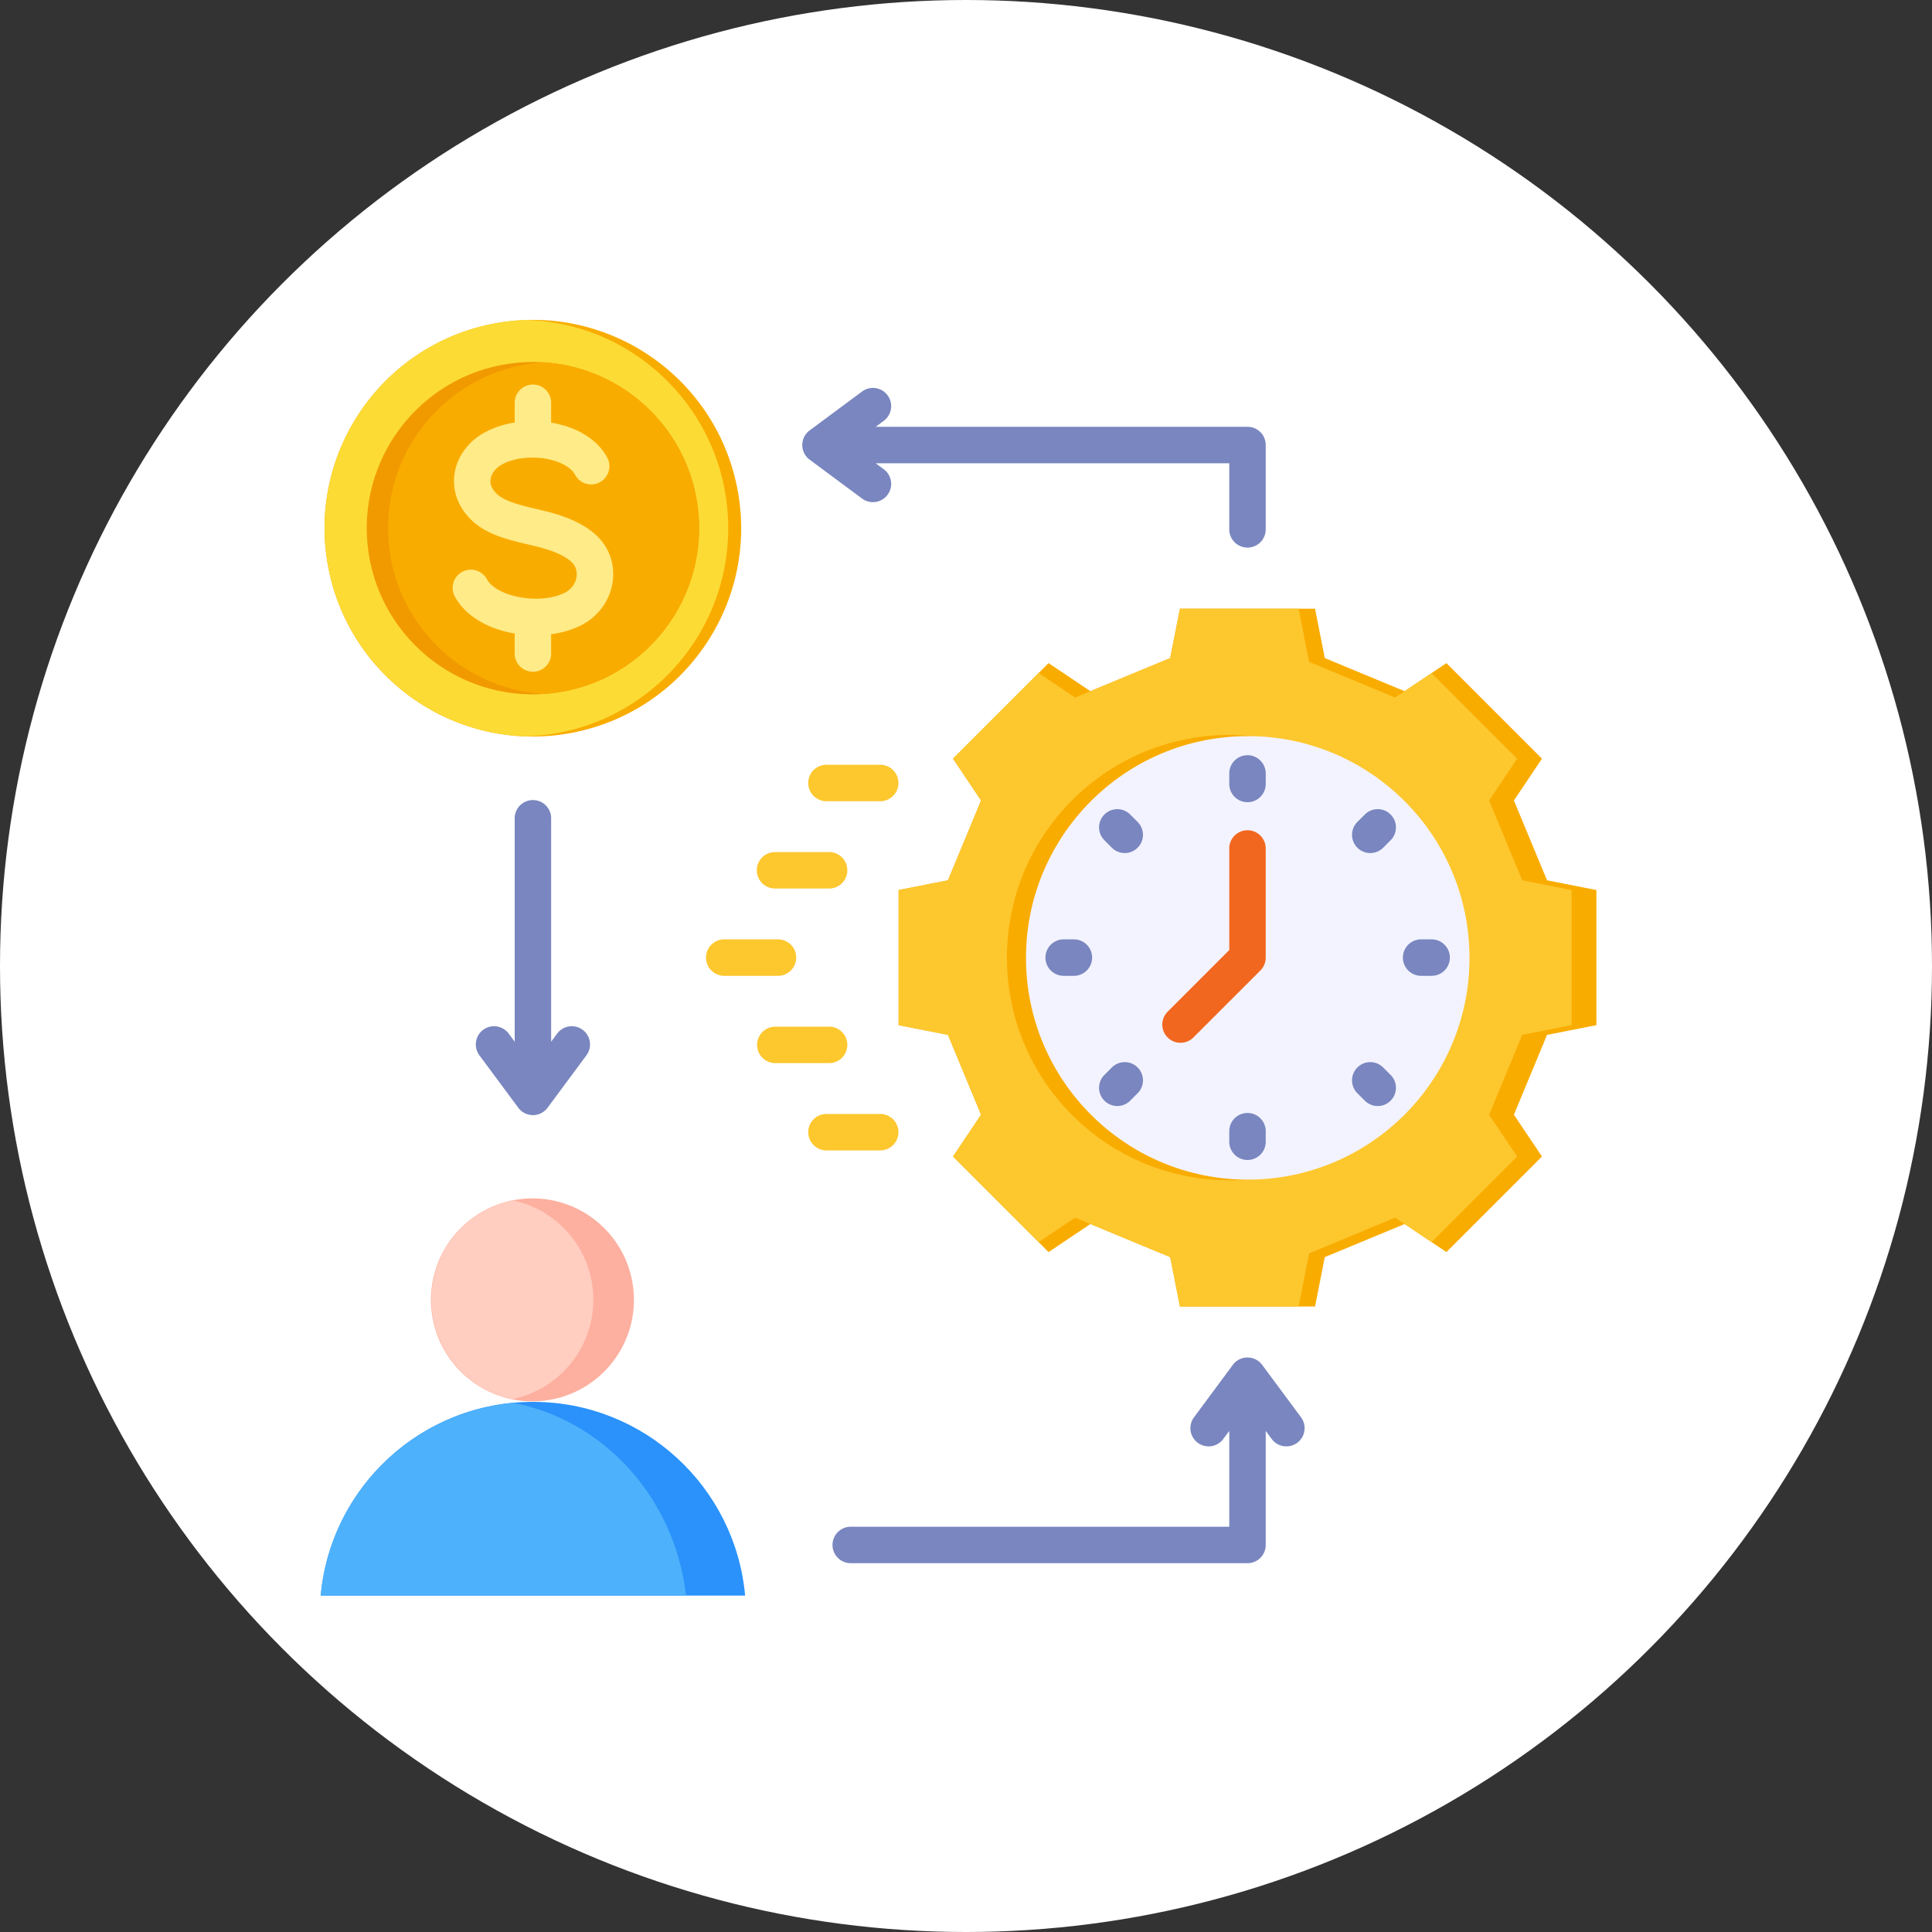 <svg xmlns="http://www.w3.org/2000/svg" version="1.1" xmlns:xlink="http://www.w3.org/1999/xlink" width="512" height="512" x="0" y="0" viewBox="0 0 512 512" style="enable-background:new 0 0 512 512" xml:space="preserve" class=""><rect x="0" y="0" width="512" height="512" fill="#333333" stroke="none"/><circle r="256" cx="256" cy="256" fill="#ffffff" shape="circle"></circle><g transform="matrix(0.69,0,0,0.69,77.388,77.164)"><path fill="#fdc72e" fill-rule="evenodd" d="M225.909 195.897h-20.645c-3.868 0-7.001-3.138-7.001-7.004s3.133-6.999 7.001-6.999h20.645c3.865 0 7 3.133 7 6.999s-3.135 7.004-7 7.004zm-19.63 33.528h-20.647a7 7 0 1 1 0-13.998h20.647c3.866 0 6.999 3.133 6.999 6.999s-3.133 6.999-6.999 6.999zm-19.632 33.533h-20.645a7 7 0 0 1-7.001-6.999 7.004 7.004 0 0 1 7.001-7.004h20.645c3.867 0 7 3.133 7 7.004s-3.133 6.999-7 6.999zm19.632 33.528h-20.647c-3.865 0-7-3.128-7-7.004s3.135-6.999 7-6.999h20.647a7.005 7.005 0 0 1 6.999 6.999 6.997 6.997 0 0 1-6.999 7.004zm19.63 33.528h-20.645c-3.868 0-7.001-3.128-7.001-6.999s3.133-6.999 7.001-6.999h20.645c3.865 0 7 3.138 7 6.999s-3.135 6.999-7 6.999z" opacity="1" data-original="#fdc72e"></path><circle cx="92.525" cy="91.011" r="80" fill="#f9ac00" transform="rotate(-11.37 92.676 91.141)" opacity="1" data-original="#f9ac00"></circle><path fill="#fcdb35" fill-rule="evenodd" d="M90.026 170.969C47 169.648 12.525 134.358 12.525 91.011S47 12.375 90.026 11.054c43.026 1.321 77.501 36.611 77.501 79.957s-34.475 78.637-77.501 79.958z" opacity="1" data-original="#fcdb35"></path><circle cx="92.525" cy="91.012" r="63.828" fill="#f19a00" transform="rotate(-5.13 92.655 91.018)" opacity="1" data-original="#f19a00"></circle><path fill="#f9ac00" fill-rule="evenodd" d="M96.63 27.318c33.338 2.117 59.723 29.822 59.723 63.693s-26.385 61.576-59.723 63.693c-33.338-2.117-59.723-29.822-59.723-63.693S63.293 29.435 96.63 27.318zM337.291 140.916l-30.655 12.715-16.065-10.773-36.693 36.693 10.774 16.065-12.716 30.655-18.961 3.739v51.891l18.961 3.738 12.716 30.655-10.774 16.065 36.693 36.693 16.065-10.773 30.655 12.715 3.739 18.961h51.89l3.739-18.961 30.655-12.715 16.065 10.773 36.693-36.693-10.774-16.065 12.716-30.655 18.961-3.738V230.01l-18.961-3.739-12.716-30.655 10.774-16.065-36.693-36.693-16.065 10.773-30.655-12.715-3.739-18.961h-51.89z" opacity="1" data-original="#f9ac00"></path><path fill="#fdc72e" fill-rule="evenodd" d="m337.291 140.916-10.367 4.3-13.427 5.569-6.861 2.846-5.881 2.44-14.005-9.392-32.872 32.872 10.774 16.065-12.716 30.655-18.961 3.739v51.891l18.961 3.738 12.716 30.655-10.774 16.065 32.872 32.872 14.005-9.392 5.881 2.44 30.655 12.715 3.739 18.961h45.579l4.025-20.41 33.042-13.706 3.638 2.44 10.367 6.952 32.872-32.871-10.774-16.066 12.716-30.655 18.961-3.738V230.01l-18.961-3.739-12.716-30.655 10.774-16.065-32.872-32.872-10.367 6.952-3.638 2.44-33.042-13.706-4.025-20.41H341.03z" opacity="1" data-original="#fdc72e"></path><circle cx="360.162" cy="255.955" r="85.518" fill="#f9ac00" transform="rotate(-45 360.142 256.04)" opacity="1" data-original="#f9ac00"></circle><circle cx="366.975" cy="255.955" r="85.141" fill="#f3f3ff" transform="matrix(1 -.025 .025 1 -6.305 9.286)" opacity="1" data-original="#f3f3ff"></circle><g fill-rule="evenodd"><path fill="#7986bf" d="M366.976 196.273a6.999 6.999 0 0 1-7.001-6.999v-4.044c0-3.866 3.133-7.004 7.001-7.004s7 3.138 7 7.004v4.044a7 7 0 0 1-7 6.999zm-47.15 19.531a6.976 6.976 0 0 1-4.951-2.053l-2.859-2.858a6.998 6.998 0 0 1 .002-9.9 6.995 6.995 0 0 1 9.898.005l2.86 2.858a7 7 0 0 1-4.95 11.948zm94.298 0a7 7 0 0 1-4.95-11.948l2.86-2.858c2.734-2.738 7.166-2.738 9.9-.005s2.734 7.167.002 9.9l-2.86 2.863a6.994 6.994 0 0 1-4.952 2.048zm-113.826 47.15h-4.047a7.002 7.002 0 0 1 0-14.002h4.047c3.865 0 6.998 3.133 6.998 7.003s-3.133 6.999-6.998 6.999zm137.401 0h-4.044a7 7 0 0 1-7.001-6.999 7.003 7.003 0 0 1 7.001-7.003h4.044a7 7 0 0 1 7.001 7.003 6.997 6.997 0 0 1-7.001 6.999zm-20.714 50.008a6.973 6.973 0 0 1-4.95-2.049l-2.86-2.863c-2.734-2.728-2.734-7.167 0-9.9a7.01 7.01 0 0 1 9.9 0l2.861 2.863c2.732 2.728 2.732 7.167 0 9.9a6.973 6.973 0 0 1-4.951 2.049zm-100.018 0a7 7 0 0 1-4.95-11.949l2.86-2.863a7.008 7.008 0 0 1 9.898 0c2.734 2.733 2.736 7.172.002 9.9l-2.86 2.863a6.966 6.966 0 0 1-4.95 2.049zm50.01 20.721c-3.868 0-7.001-3.143-7.001-7.004v-4.049c0-3.87 3.133-6.999 7.001-6.999s7 3.128 7 6.999v4.049c0 3.861-3.135 7.004-7 7.004z" opacity="1" data-original="#7986bf"></path><path fill="#f2671f" d="M341.247 288.678a6.968 6.968 0 0 1-4.95-2.048 6.995 6.995 0 0 1 0-9.896l23.678-23.681v-39.018c0-3.861 3.133-6.994 6.999-6.994s7 3.133 7 6.994l.002 41.92a7.004 7.004 0 0 1-2.052 4.95l-25.727 25.725a6.968 6.968 0 0 1-4.95 2.048z" opacity="1" data-original="#f2671f"></path><path fill="#7986bf" d="M366.974 488.543H214.587c-3.865 0-7-3.138-7-6.999s3.135-6.999 7-6.999h145.388V437.73l-2.308 3.123a7.008 7.008 0 0 1-9.792 1.451 6.998 6.998 0 0 1-1.454-9.789l14.931-20.143a7 7 0 0 1 11.246 0l14.931 20.143c2.303 3.099 1.651 7.49-1.453 9.789a7.01 7.01 0 0 1-9.793-1.451l-2.308-3.123v43.814a7.002 7.002 0 0 1-7 6.999zM366.974 98.481a6.998 6.998 0 0 1-6.999-6.998V66.096H224.171l3.112 2.309a6.997 6.997 0 0 1 1.456 9.789 6.997 6.997 0 0 1-9.793 1.456l-20.138-14.933a6.998 6.998 0 0 1 0-11.245l20.138-14.933c3.105-2.304 7.49-1.648 9.793 1.456a7.005 7.005 0 0 1-1.456 9.795l-3.112 2.304h142.803c3.867 0 7 3.133 7 6.998v32.391a6.998 6.998 0 0 1-7 6.998zM92.526 316.453a7.004 7.004 0 0 1-5.624-2.83l-14.931-20.138a7.003 7.003 0 0 1 1.453-9.794c3.107-2.299 7.492-1.648 9.793 1.451l2.308 3.119v-85.806c0-3.866 3.133-6.999 7-6.999s6.999 3.133 6.999 6.999v85.806l2.308-3.119a7.009 7.009 0 0 1 9.792-1.451 7.003 7.003 0 0 1 1.454 9.794l-14.931 20.138a7.003 7.003 0 0 1-5.622 2.83z" opacity="1" data-original="#7986bf"></path><path fill="#ffeb87" d="M85.524 131.486c-9.726-1.648-18.701-6.363-22.972-14.166a7.003 7.003 0 0 1 2.779-9.505 7.003 7.003 0 0 1 9.501 2.781c3.802 6.941 20.51 9.91 29.797 5.292 2.584-1.287 4.278-3.533 4.655-6.17.184-1.297.167-3.769-2.015-5.779-1.521-1.403-4.647-3.446-10.896-5.22-1.746-.497-3.677-.954-5.724-1.441-6.654-1.571-14.197-3.354-19.73-7.649-5.157-4-8.231-9.423-8.657-15.27-.418-5.712 1.685-11.288 5.921-15.704 4.058-4.228 10.292-7.091 17.341-8.212V42.86c0-3.866 3.133-6.999 7-6.999s6.999 3.133 6.999 6.999v7.639c9.99 1.63 17.8 6.473 21.533 13.405 1.832 3.408.561 7.654-2.843 9.486a7.004 7.004 0 0 1-9.484-2.844c-1.677-3.114-6.371-5.548-12.248-6.348-7.283-.993-14.936.752-18.2 4.15-1.451 1.513-2.184 3.287-2.06 4.989.137 1.865 1.271 3.668 3.278 5.23 3.133 2.434 9.103 3.846 14.371 5.09 2.105.496 4.282 1.012 6.328 1.595 7.145 2.029 12.715 4.854 16.556 8.392 5.033 4.637 7.36 11.216 6.386 18.046-1.019 7.158-5.609 13.414-12.278 16.73-3.363 1.674-7.248 2.785-11.342 3.333v7.411c0 3.866-3.133 6.999-6.999 6.999s-7-3.133-7-6.999v-7.678z" opacity="1" data-original="#ffeb87"></path><path fill="#2a92fa" d="M92.525 426.585c42.692 0 77.742 32.69 81.5 74.404h-163c3.758-41.713 38.808-74.404 81.5-74.404z" opacity="1" data-original="#2a92fa"></path><path fill="#4eb1fc" d="M151.324 500.989H11.025c3.531-39.2 34.699-70.429 73.872-74.05 34.977 6.704 62.179 36.686 66.426 74.05z" opacity="1" data-original="#4eb1fc"></path></g><circle cx="92.525" cy="387.345" r="38.976" fill="#fdb0a0" transform="rotate(-7.01 92.967 388.826)" opacity="1" data-original="#fdb0a0"></circle><path fill="#ffcec0" fill-rule="evenodd" d="M84.634 425.522c-17.743-3.648-31.086-19.354-31.086-38.177s13.342-34.529 31.086-38.177c17.743 3.648 31.087 19.354 31.087 38.177s-13.343 34.529-31.087 38.177z" opacity="1" data-original="#ffcec0"></path></g></svg>